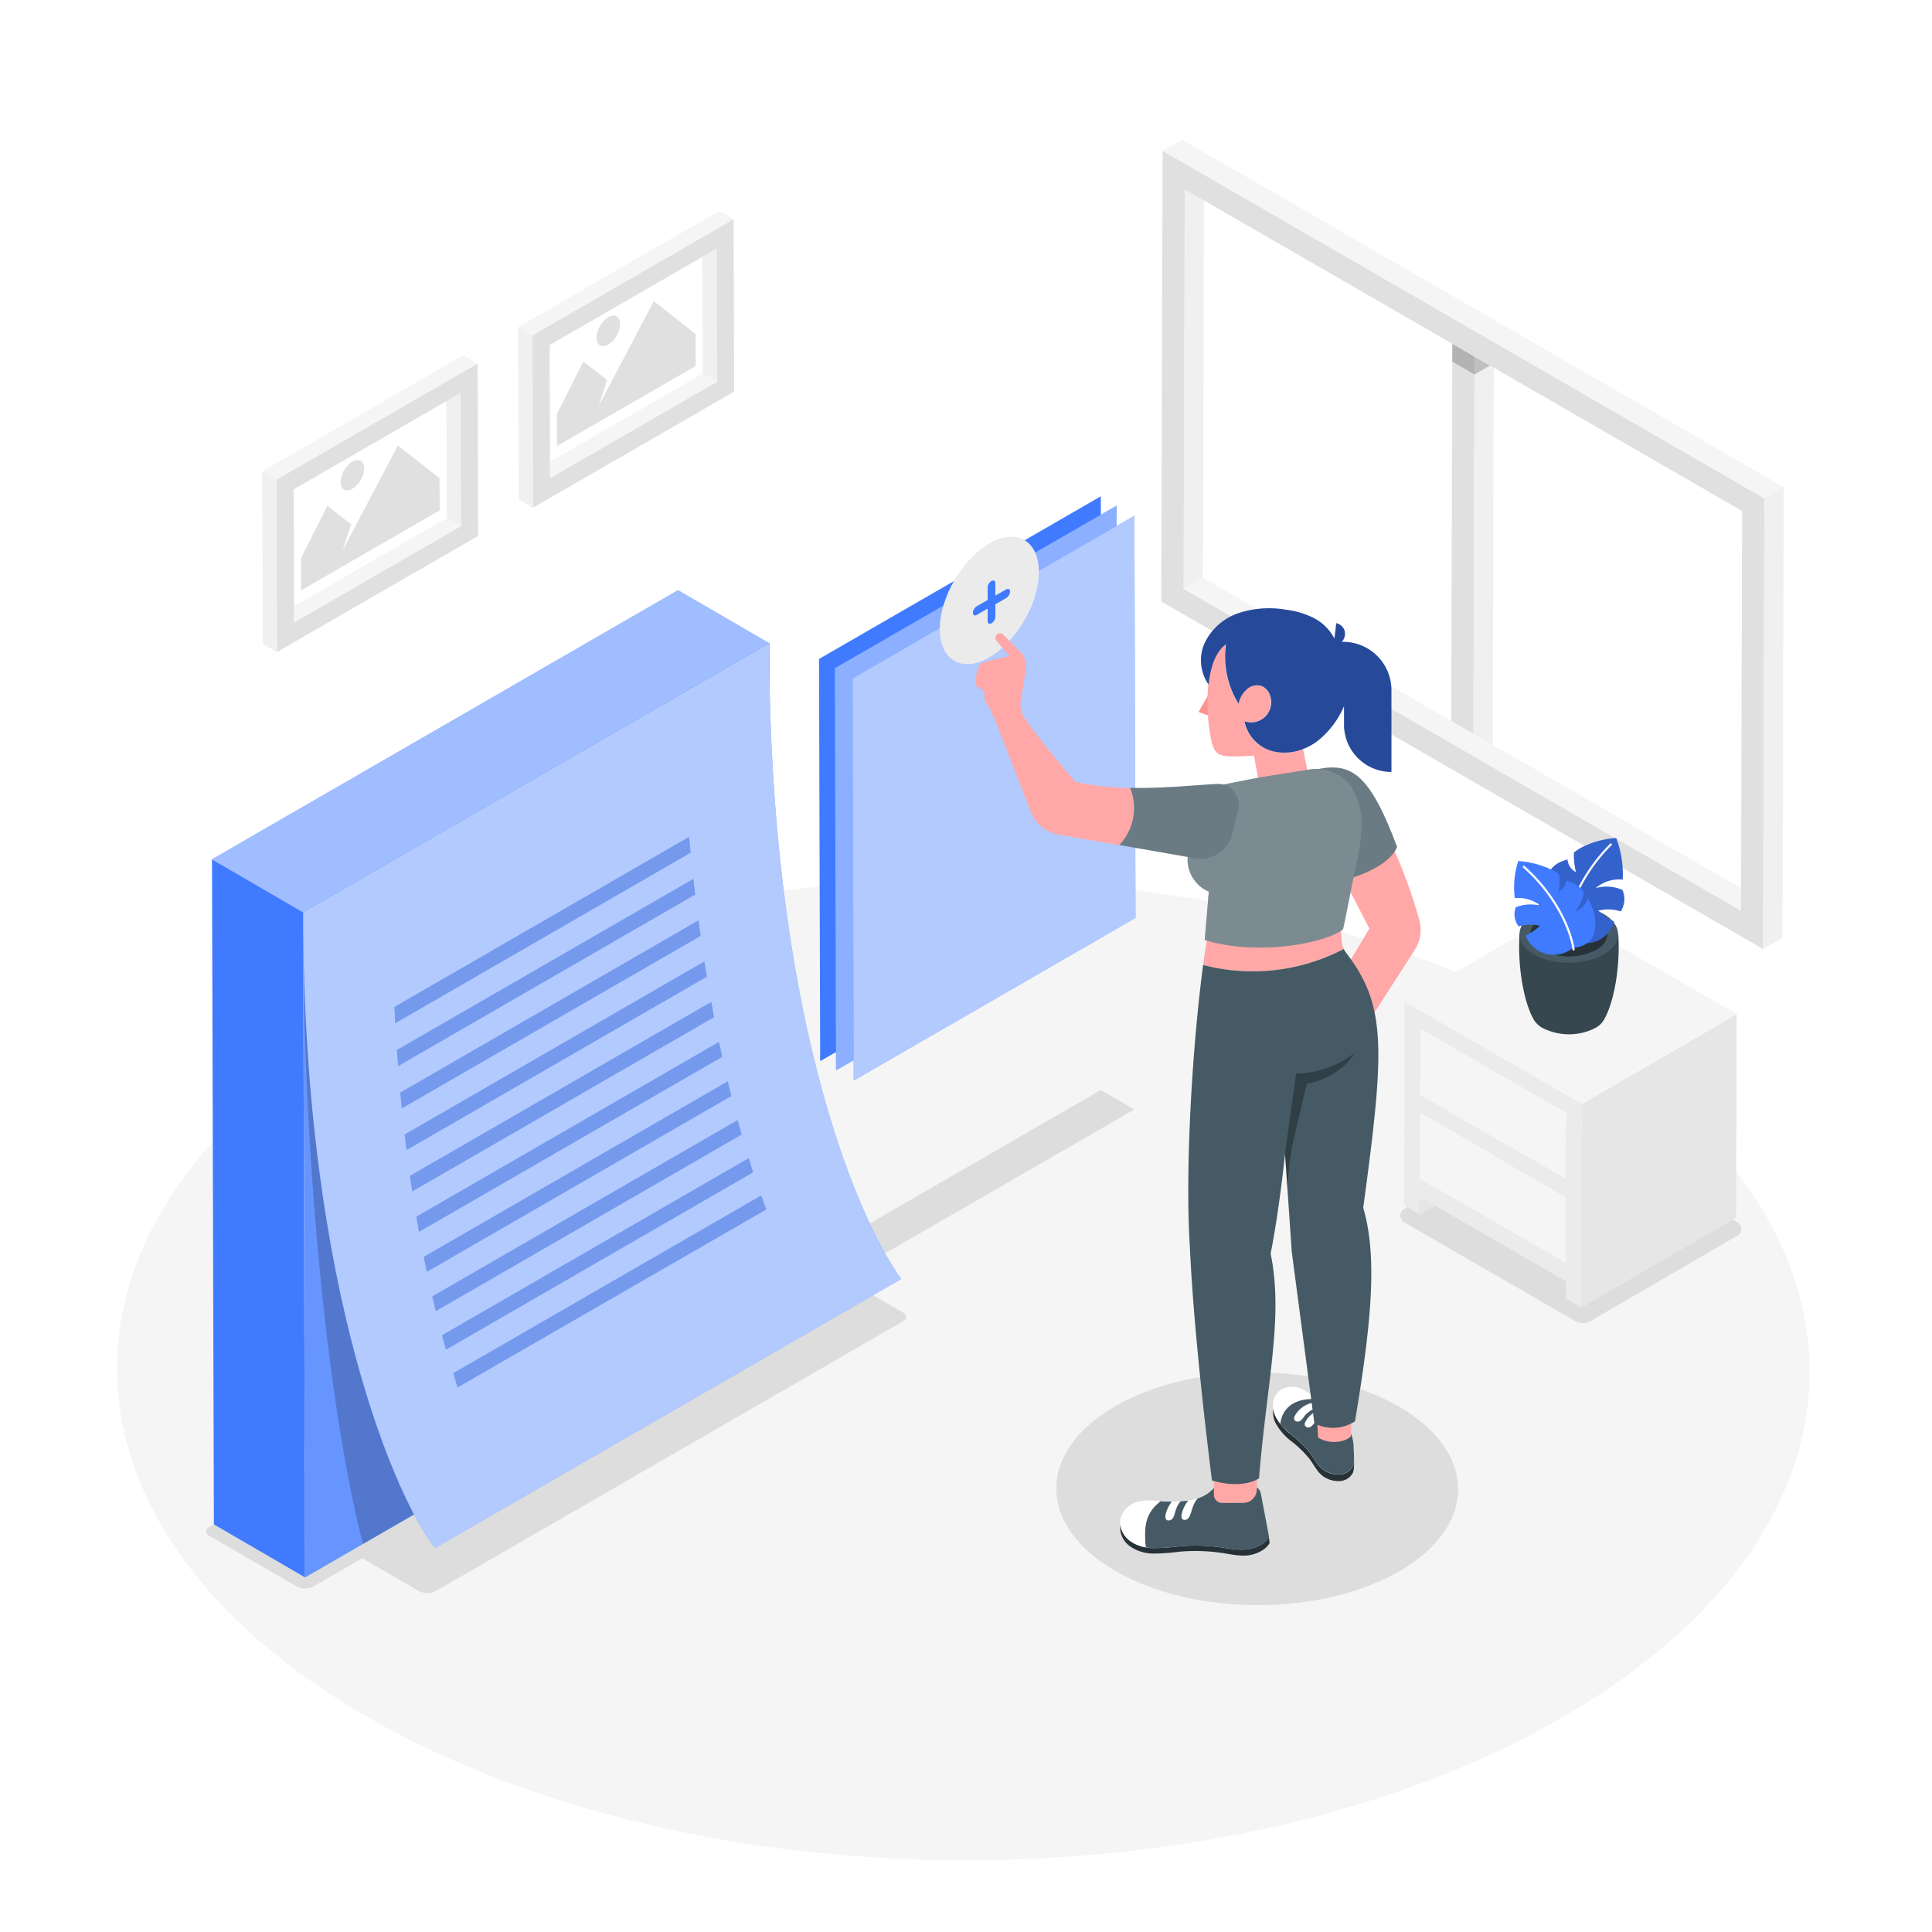 <svg class="animated" id="freepik_stories-add-notes" xmlns="http://www.w3.org/2000/svg" viewBox="0 0 500 500" version="1.1" xmlns:xlink="http://www.w3.org/1999/xlink" xmlns:svgjs="http://svgjs.com/svgjs"><style>svg#freepik_stories-add-notes:not(.animated) .animable {opacity: 0;}svg#freepik_stories-add-notes.animated #freepik--Floor--inject-20 {animation: 1s 1 forwards ease-in zoomOut,1.5s Infinite  linear wind;animation-delay: 0s,1s;}svg#freepik_stories-add-notes.animated #freepik--Shadows--inject-20 {animation: 1s 1 forwards cubic-bezier(.36,-0.01,.5,1.38) slideRight;animation-delay: 0s;}svg#freepik_stories-add-notes.animated #freepik--Window--inject-20 {animation: 1s 1 forwards ease-in slideDown,6s Infinite  linear shake;animation-delay: 0s,1s;}svg#freepik_stories-add-notes.animated #freepik--Table--inject-20 {animation: 1s 1 forwards ease-in slideDown,1.5s Infinite  linear wind;animation-delay: 0s,1s;}svg#freepik_stories-add-notes.animated #freepik--Plant--inject-20 {animation: 1s 1 forwards ease-in slideDown,1.5s Infinite  linear floating;animation-delay: 0s,1s;}svg#freepik_stories-add-notes.animated #freepik--Pictures--inject-20 {animation: 1s 1 forwards ease-in slideUp,1.5s Infinite  linear wind;animation-delay: 0s,1s;}svg#freepik_stories-add-notes.animated #freepik--Notes--inject-20 {animation: 1s 1 forwards ease-in zoomIn,1.5s Infinite  linear floating;animation-delay: 0s,1s;}svg#freepik_stories-add-notes.animated #freepik--Character--inject-20 {animation: 1s 1 forwards ease-in zoomOut,3s Infinite  linear shake;animation-delay: 0s,1s;}            @keyframes zoomOut {                0% {                    opacity: 0;                    transform: scale(1.5);                }                100% {                    opacity: 1;                    transform: scale(1);                }            }                    @keyframes wind {                0% {                    transform: rotate( 0deg );                }                25% {                    transform: rotate( 1deg );                }                75% {                    transform: rotate( -1deg );                }            }                    @keyframes slideRight {                0% {                    opacity: 0;                    transform: translateX(30px);                }                100% {                    opacity: 1;                    transform: translateX(0);                }            }                    @keyframes slideDown {                0% {                    opacity: 0;                    transform: translateY(-30px);                }                100% {                    opacity: 1;                    transform: translateY(0);                }            }                    @keyframes shake {                10%, 90% {                    transform: translate3d(-1px, 0, 0);                  }                  20%, 80% {                    transform: translate3d(2px, 0, 0);                  }                  30%, 50%, 70% {                    transform: translate3d(-4px, 0, 0);                  }                  40%, 60% {                    transform: translate3d(4px, 0, 0);                  }            }                    @keyframes floating {                0% {                    opacity: 1;                    transform: translateY(0px);                }                50% {                    transform: translateY(-10px);                }                100% {                    opacity: 1;                    transform: translateY(0px);                }            }                    @keyframes slideUp {                0% {                    opacity: 0;                    transform: translateY(30px);                }                100% {                    opacity: 1;                    transform: inherit;                }            }                    @keyframes zoomIn {                0% {                    opacity: 0;                    transform: scale(0.5);                }                100% {                    opacity: 1;                    transform: scale(1);                }            }        </style><g id="freepik--Floor--inject-20" class="animable" style="transform-origin: 249.314px 354.568px;"><path d="M403.68,264.86c-85.82-49.55-224.49-49.55-309.74,0s-84.81,129.87,1,179.42,224.49,49.54,309.75,0S489.49,314.4,403.68,264.86Z" style="fill: rgb(245, 245, 245); transform-origin: 249.314px 354.568px;" id="elaqyq46o9cpi" class="animable"></path></g><g id="freepik--Shadows--inject-20" class="animable" style="transform-origin: 252.003px 348.755px;"><g id="elaj1sl535u1"><path d="M233.92,339.83l-25-14.49-14.82,8.55-16.84-9.76L53.94,395.33a1.15,1.15,0,0,0,0,2l22.69,13.15a4.66,4.66,0,0,0,4.64,0l12.49-7.22,14.52,8.42a4.63,4.63,0,0,0,4.64,0l121-69.86A1.16,1.16,0,0,0,233.92,339.83Z" style="opacity: 0.1; transform-origin: 143.921px 368.217px;" class="animable"></path></g><g id="elr2ig0zx7t8"><polygon points="211.96 324.21 220.65 329.23 293.58 287.12 284.89 282.1 211.96 324.21" style="opacity: 0.1; transform-origin: 252.77px 305.665px;" class="animable"></polygon></g><g id="el0vu0n4ofcq7"><path d="M407.66,341.89l-44.31-25.58a2,2,0,0,1,0-3.4l39.06-22.69a2,2,0,0,1,2,0l45.3,26.15a2,2,0,0,1,0,3.39L411.6,341.89A3.93,3.93,0,0,1,407.66,341.89Z" style="opacity: 0.1; transform-origin: 406.526px 316.186px;" class="animable"></path></g><g id="elhlrsy62sj8g"><path d="M362,364c-20.37-11.76-53.29-11.76-73.52,0s-20.14,30.83.23,42.59,53.29,11.76,73.53,0S382.4,375.75,362,364Z" style="opacity: 0.1; transform-origin: 325.365px 385.295px;" class="animable"></path></g></g><g id="freepik--Window--inject-20" class="animable" style="transform-origin: 381.085px 140.88px;"><polygon points="375.85 88.95 375.56 192.36 381.31 195.68 381.61 92.27 375.85 88.95" style="fill: rgb(224, 224, 224); transform-origin: 378.585px 142.315px;" id="elkhx8trwbqqh" class="animable"></polygon><polygon points="381.61 92.27 381.61 92.27 381.31 195.68 386.32 192.77 386.59 95.15 381.61 92.27" style="fill: rgb(240, 240, 240); transform-origin: 383.95px 143.975px;" id="elvxj6478wg8" class="animable"></polygon><g id="el1lucugppgb7"><rect x="378.73" y="87.29" height="6.64" style="fill: rgb(224, 224, 224); transform-origin: 378.73px 90.61px; transform: rotate(-60deg);" class="animable"></rect></g><g id="elwkm2gcjanf"><polygon points="381.6 96.92 381.61 92.27 375.85 88.95 375.84 93.59 381.6 96.92 381.6 96.92" style="opacity: 0.2; transform-origin: 378.725px 92.935px;" class="animable"></polygon></g><g id="elv22w60yerd7"><polygon points="381.6 96.92 385.63 94.59 381.61 92.27 381.61 92.27 381.6 96.92" style="opacity: 0.2; transform-origin: 383.615px 94.595px;" class="animable"></polygon></g><g id="elur0o4xivmoc"><rect x="378.73" y="87.29" height="6.64" style="fill: rgb(224, 224, 224); transform-origin: 378.73px 90.61px; transform: rotate(-60deg);" class="animable"></rect></g><polygon points="306.61 48.97 311.61 46.06 311.32 149.47 306.32 152.38 306.61 48.97" style="fill: rgb(240, 240, 240); transform-origin: 308.965px 99.22px;" id="el6a8544nr1oq" class="animable"></polygon><polygon points="306.32 152.38 311.32 149.47 455.57 232.75 450.57 235.66 306.32 152.38" style="fill: rgb(245, 245, 245); transform-origin: 380.945px 192.565px;" id="elqzdd4zpiiw" class="animable"></polygon><path d="M300.88,39,456.63,129l-.33,116.63L300.54,155.67ZM450.57,235.66l.29-103.41L306.61,49l-.29,103.41,144.25,83.28" style="fill: rgb(224, 224, 224); transform-origin: 378.585px 142.315px;" id="elsxmpnlbumr8" class="animable"></path><polygon points="300.88 39.04 305.88 36.13 461.63 126.06 456.63 128.96 300.88 39.04" style="fill: rgb(245, 245, 245); transform-origin: 381.255px 82.545px;" id="elrsj4ncfc7d" class="animable"></polygon><polygon points="456.63 128.96 461.63 126.06 461.3 242.69 456.3 245.59 456.63 128.96" style="fill: rgb(240, 240, 240); transform-origin: 458.965px 185.825px;" id="el68iwtn23spa" class="animable"></polygon></g><g id="freepik--Table--inject-20" class="animable" style="transform-origin: 406.415px 287.19px;"><polygon points="371.33 312.01 367.45 314.26 367.46 309.78 371.33 312.01" style="fill: rgb(230, 230, 230); transform-origin: 369.39px 312.02px;" id="elmt4liwad6r7" class="animable"></polygon><polygon points="367.56 288.08 367.56 288.03 367.56 288.03 367.56 288.03 367.56 288.08" style="fill: rgb(120, 120, 120); transform-origin: 367.56px 288.055px;" id="el33j0qr8mhec" class="animable"></polygon><rect x="386.41" y="277.15" height="43.54" style="fill: rgb(207, 207, 207); transform-origin: 386.41px 298.92px;" id="elo00zli7pt1" class="animable"></rect><polygon points="367.62 266.27 405.33 288.04 405.33 288.04 367.62 266.27" style="fill: rgb(207, 207, 207); transform-origin: 386.475px 277.155px;" id="el1rv73cvcu15" class="animable"></polygon><path d="M371.33,312l33.91,19.58v4.48l4,2.33.15-52.68-45.86-26.48-.15,52.69,4,2.33v-4.48Zm33.95-6.88-37.71-21.77.05-17.09L405.33,288h0Zm-.06,21.76-37.71-21.77.05-17V288h0l37.71,21.78h0Z" style="fill: rgb(235, 235, 235); transform-origin: 386.385px 298.81px;" id="el1o2axlbnkln" class="animable"></path><polygon points="367.51 305.12 367.56 288.08 367.56 288.03 405.27 309.81 405.27 309.81 405.22 326.89 367.51 305.12" style="fill: rgb(245, 245, 245); transform-origin: 386.39px 307.46px;" id="elm13dt5ijie" class="animable"></polygon><polygon points="367.57 283.36 367.62 266.27 405.33 288.04 405.33 288.04 405.28 305.13 367.57 283.36" style="fill: rgb(245, 245, 245); transform-origin: 386.45px 285.7px;" id="el02mccks236gi" class="animable"></polygon><polygon points="409.42 285.72 449.45 262.45 449.3 315.14 409.27 338.4 409.42 285.72" style="fill: rgb(230, 230, 230); transform-origin: 429.36px 300.425px;" id="el6lerkh86oz" class="animable"></polygon><polygon points="409.42 285.72 363.56 259.24 403.59 235.98 449.45 262.45 409.42 285.72" style="fill: rgb(245, 245, 245); transform-origin: 406.505px 260.85px;" id="el8vokpaoetq9" class="animable"></polygon></g><g id="freepik--Plant--inject-20" class="animable animator-active" style="transform-origin: 406.111px 242.285px;"><path d="M418.81,241.75l-12.77.38-12.78-.38c-.55,8.63,1.14,17.42,3.46,21.72h0a5.76,5.76,0,0,0,2.53,2.58,15,15,0,0,0,13.6,0,5.7,5.7,0,0,0,2.53-2.64C417.69,259.08,419.36,250.34,418.81,241.75Z" style="fill: rgb(55, 71, 79); transform-origin: 406.035px 254.715px;" id="el6lpe3ykr3x8" class="animable"></path><path d="M415,236.52c5,2.89,5,7.58.06,10.47S402,249.87,397,247s-5-7.58-.06-10.47S410,233.63,415,236.52Z" style="fill: rgb(69, 90, 100); transform-origin: 406px 241.756px;" id="elvap7ahs07zl" class="animable"></path><path d="M413.06,237.67c3.91,2.26,3.93,5.91.05,8.16a15.51,15.51,0,0,1-14.1,0c-3.9-2.25-3.92-5.9,0-8.16A15.55,15.55,0,0,1,413.06,237.67Z" style="fill: rgb(38, 50, 56); transform-origin: 406.042px 241.759px;" id="elj4708w5gjzf" class="animable"></path><path d="M405,242.11a8.42,8.42,0,0,0,7.49,1.71,7.86,7.86,0,0,0,5.25-5.31,15.35,15.35,0,0,1-4.1-2.85,10.56,10.56,0,0,1,5.81.21,5.93,5.93,0,0,0,.44-5.54,10.14,10.14,0,0,0-6.93-.48,9.2,9.2,0,0,1,7-2.21,26.75,26.75,0,0,0-1.68-10.75c-4.76.24-9.38,2.3-10.94,3.77a17.52,17.52,0,0,0,.53,5.06,4.09,4.09,0,0,1-2.21-3.27c-3,.75-4.26,2.23-4.72,3.37a12.54,12.54,0,0,0,2.82,5.72c-2.8-.85-3.93-4-3.93-4C397,234.09,397.57,241.48,405,242.11Z" style="fill: rgb(64, 123, 255); transform-origin: 409.317px 230.485px;" id="elqx8p5bge4dp" class="animable"></path><g id="elwzewfv6wbg"><path d="M405,242.11a8.42,8.42,0,0,0,7.49,1.71,7.86,7.86,0,0,0,5.25-5.31,15.35,15.35,0,0,1-4.1-2.85,10.56,10.56,0,0,1,5.81.21,5.93,5.93,0,0,0,.44-5.54,10.14,10.14,0,0,0-6.93-.48,9.2,9.2,0,0,1,7-2.21,26.75,26.75,0,0,0-1.68-10.75c-4.76.24-9.38,2.3-10.94,3.77a17.52,17.52,0,0,0,.53,5.06,4.09,4.09,0,0,1-2.21-3.27c-3,.75-4.26,2.23-4.72,3.37a12.54,12.54,0,0,0,2.82,5.72c-2.8-.85-3.93-4-3.93-4C397,234.09,397.57,241.48,405,242.11Z" style="opacity: 0.2; transform-origin: 409.317px 230.485px;" class="animable"></path></g><path d="M404.8,242.82h0a.27.27,0,0,1-.25-.3c.45-6,3.89-15.94,12.1-24.13a.28.28,0,1,1,.39.39c-8.1,8.08-11.5,17.87-11.94,23.79A.27.27,0,0,1,404.8,242.82Z" style="fill: rgb(245, 245, 245); transform-origin: 410.854px 230.546px;" id="eltju5jpxuhs" class="animable"></path><path d="M407.05,245.33a7.82,7.82,0,0,1-12.23-3.21,13.31,13.31,0,0,0,3.71-2.52,10.44,10.44,0,0,0-5.49.16,5.1,5.1,0,0,1-.77-4.94,10.12,10.12,0,0,1,6.54-.39,9.7,9.7,0,0,0-6.79-2,21.89,21.89,0,0,1,.92-9.6c4.54.27,9,2.15,10.59,3.48a14.33,14.33,0,0,1-.18,4.5,3.3,3.3,0,0,0,1.88-2.89c2.84.69,4.13,2,4.63,3a9.89,9.89,0,0,1-2.29,5,5.62,5.62,0,0,0,3.44-3.49C414,238.27,413.92,244.78,407.05,245.33Z" style="fill: rgb(64, 123, 255); transform-origin: 402.366px 234.962px;" id="el43h576kwakj" class="animable"></path><path d="M407.24,246a.27.27,0,0,1-.27-.24c-.79-5.23-4.59-13.93-12.75-21.19a.28.28,0,1,1,.37-.41c8.26,7.36,12.12,16.19,12.92,21.52a.29.29,0,0,1-.23.32Z" style="fill: rgb(255, 255, 255); transform-origin: 400.801px 235.027px;" id="el3ed7u30g8tp" class="animable"></path></g><g id="freepik--Pictures--inject-20" class="animable" style="transform-origin: 128.94px 111.67px;"><polygon points="115.54 103.81 75.99 126.64 76.07 156.88 115.63 134.04 115.54 103.81" style="fill: none; transform-origin: 95.81px 130.345px;" id="el3aesp63qlca" class="animable"></polygon><polygon points="115.54 103.81 115.63 134.04 119.29 136.17 119.19 101.7 115.54 103.81" style="fill: rgb(240, 240, 240); transform-origin: 117.415px 118.935px;" id="eln9z07z1kfyo" class="animable"></polygon><polygon points="76.07 156.88 76.08 161.11 119.29 136.17 115.63 134.04 76.07 156.88" style="fill: rgb(245, 245, 245); transform-origin: 97.68px 147.575px;" id="elyxhsruh3wt" class="animable"></polygon><path d="M123.61,94.06,71.54,124.12l.13,44.64,52.06-30.06ZM76.08,161.11v-4.23L76,126.64l39.55-22.84,3.65-2.1.1,34.47Z" style="fill: rgb(224, 224, 224); transform-origin: 97.635px 131.41px;" id="ele4rq4mxd247" class="animable"></path><polygon points="123.61 94.06 119.94 91.93 67.88 121.99 71.54 124.12 123.61 94.06" style="fill: rgb(245, 245, 245); transform-origin: 95.745px 108.025px;" id="elck8ksxka7li" class="animable"></polygon><polygon points="67.88 121.99 68.01 166.63 71.67 168.76 71.54 124.12 67.88 121.99" style="fill: rgb(240, 240, 240); transform-origin: 69.775px 145.375px;" id="el3n9cht3jbl5" class="animable"></polygon><polygon points="181.78 66.46 142.23 89.29 142.31 119.53 181.87 96.69 181.78 66.46" style="fill: none; transform-origin: 162.05px 92.995px;" id="elxzfa1w45p2d" class="animable"></polygon><polygon points="181.78 66.46 181.87 96.69 185.53 98.82 185.44 64.35 181.78 66.46" style="fill: rgb(240, 240, 240); transform-origin: 183.655px 81.585px;" id="el11e6uhnis71m" class="animable"></polygon><polygon points="142.31 119.53 142.33 123.76 185.53 98.82 181.87 96.69 142.31 119.53" style="fill: rgb(245, 245, 245); transform-origin: 163.92px 110.225px;" id="elnngndu5104o" class="animable"></polygon><path d="M189.85,56.71,137.79,86.77l.12,44.64L190,101.35Zm-47.52,67.05,0-4.23-.08-30.24,39.55-22.83,3.66-2.11.09,34.47Z" style="fill: rgb(224, 224, 224); transform-origin: 163.895px 94.06px;" id="elo65ht8y4aid" class="animable"></path><polygon points="189.85 56.71 186.19 54.58 134.12 84.64 137.79 86.77 189.85 56.71" style="fill: rgb(245, 245, 245); transform-origin: 161.985px 70.675px;" id="elpt24df0xqrp" class="animable"></polygon><polygon points="134.12 84.64 134.25 129.28 137.91 131.41 137.79 86.77 134.12 84.64" style="fill: rgb(240, 240, 240); transform-origin: 136.015px 108.025px;" id="elmfbdkun953d" class="animable"></polygon><polygon points="102.97 115.28 113.76 123.78 113.79 132.08 77.91 152.79 77.88 144.49 84.72 130.91 90.86 135.68 88.69 142.42 91.84 136.43 102.97 115.28" style="fill: rgb(224, 224, 224); transform-origin: 95.835px 134.035px;" id="el5u6x1mbnpmr" class="animable"></polygon><path d="M91.19,119.47c1.69-1,3.06-.2,3.07,1.74a6.71,6.71,0,0,1-3.05,5.28c-1.69,1-3.06.2-3.07-1.74A6.73,6.73,0,0,1,91.19,119.47Z" style="fill: rgb(224, 224, 224); transform-origin: 91.2px 122.98px;" id="elh62qmatwzqk" class="animable"></path><polygon points="169.22 77.94 180 86.43 180.03 94.73 144.15 115.44 144.12 107.14 150.96 93.56 157.1 98.33 154.93 105.08 158.08 99.09 169.22 77.94" style="fill: rgb(224, 224, 224); transform-origin: 162.075px 96.69px;" id="elyudholx966" class="animable"></polygon><path d="M157.43,82.12c1.69-1,3.06-.19,3.07,1.75a6.74,6.74,0,0,1-3.05,5.28c-1.69,1-3.06.19-3.07-1.75A6.73,6.73,0,0,1,157.43,82.12Z" style="fill: rgb(224, 224, 224); transform-origin: 157.44px 85.635px;" id="elw7mdc05nil" class="animable"></path></g><g id="freepik--Notes--inject-20" class="animable" style="transform-origin: 174.365px 268.335px;"><polygon points="284.89 128.44 211.96 170.54 212.26 274.63 285.19 232.52 284.89 128.44" style="fill: rgb(64, 123, 255); transform-origin: 248.575px 201.535px;" id="elysso0zkc1a" class="animable"></polygon><polygon points="288.99 130.84 216.06 172.94 216.36 277.03 289.29 234.92 288.99 130.84" style="fill: rgb(64, 123, 255); transform-origin: 252.675px 203.935px;" id="elvmukvlyyfa" class="animable"></polygon><g id="elyoijd5tzwhp"><polygon points="288.99 130.84 216.06 172.94 216.36 277.03 289.29 234.92 288.99 130.84" style="fill: rgb(255, 255, 255); opacity: 0.4; transform-origin: 252.675px 203.935px;" class="animable"></polygon></g><polygon points="293.58 133.46 220.65 175.57 220.94 279.65 293.87 237.55 293.58 133.46" style="fill: rgb(64, 123, 255); transform-origin: 257.26px 206.555px;" id="elwkkek9wzry" class="animable"></polygon><g id="elwesaimk8qyq"><polygon points="293.58 133.46 220.65 175.57 220.94 279.65 293.87 237.55 293.58 133.46" style="fill: rgb(255, 255, 255); opacity: 0.6; transform-origin: 257.26px 206.555px;" class="animable"></polygon></g><path d="M256,140.66c7.07-4.08,12.83-.8,12.85,7.33s-5.7,18-12.77,22.12-12.84.81-12.86-7.32S249,144.75,256,140.66Z" style="fill: rgb(235, 235, 235); transform-origin: 256.035px 155.395px;" id="elspbhzrauom9" class="animable"></path><path d="M256.59,150.36c.53-.31,1-.06,1,.56v3.23l2.82-1.62c.54-.31,1-.07,1,.55a2.18,2.18,0,0,1-1,1.69l-2.81,1.62v3.23a2.15,2.15,0,0,1-1,1.69c-.54.31-1,.06-1-.56v-3.23l-2.81,1.62c-.55.31-1,.06-1-.56a2.15,2.15,0,0,1,1-1.68l2.81-1.62V152A2.11,2.11,0,0,1,256.59,150.36Z" style="fill: rgb(64, 123, 255); transform-origin: 256.6px 155.835px;" id="eloovst6mcotk" class="animable"></path><polygon points="199.07 166.46 78.46 236.09 78.95 408.23 199.56 338.59 199.07 166.46" style="fill: rgb(64, 123, 255); transform-origin: 139.01px 287.345px;" id="elrk5bdizrua" class="animable"></polygon><polygon points="54.86 222.38 55.35 394.51 78.95 408.23 78.46 236.09 54.86 222.38" style="fill: rgb(64, 123, 255); transform-origin: 66.905px 315.305px;" id="elr0ht9ad6dr" class="animable"></polygon><polygon points="199.07 166.46 175.47 152.74 54.86 222.38 78.46 236.09 199.07 166.46" style="fill: rgb(64, 123, 255); transform-origin: 126.965px 194.415px;" id="el2sm2a4nt80y" class="animable"></polygon><g id="elk3kpxz3lowg"><polygon points="199.07 166.46 78.46 236.09 78.95 408.23 199.56 338.59 199.07 166.46" style="fill: rgb(255, 255, 255); opacity: 0.2; transform-origin: 139.01px 287.345px;" class="animable"></polygon></g><g id="elcjuctpx2ttp"><polygon points="199.07 166.46 175.47 152.74 54.86 222.38 78.46 236.09 199.07 166.46" style="fill: rgb(255, 255, 255); opacity: 0.5; transform-origin: 126.965px 194.415px;" class="animable"></polygon></g><g id="el444uw3imgs6"><path d="M78.46,236.09c0,78.76,8.81,138.32,15.5,163.47l105.6-61-.49-172.13Z" style="opacity: 0.2; transform-origin: 139.01px 282.995px;" class="animable"></path></g><path d="M233.23,331,112.62,400.59c-9.29-11.17-34.16-65.62-34.16-164.5l120.61-69.63C199.07,260,220.81,313.71,233.23,331Z" style="fill: rgb(64, 123, 255); transform-origin: 155.845px 283.525px;" id="elq43qdha5rte" class="animable"></path><g id="elwjv7lqsiq9"><path d="M233.23,331,112.62,400.59c-9.29-11.17-34.16-65.62-34.16-164.5l120.61-69.63C199.07,260,220.81,313.71,233.23,331Z" style="fill: rgb(255, 255, 255); opacity: 0.6; transform-origin: 155.845px 283.525px;" class="animable"></path></g><path d="M182.3,248.83l-77.57,44.79q.24,2,.48,4l77.72-44.87C182.72,251.46,182.5,250.15,182.3,248.83Z" style="fill: rgb(64, 123, 255); transform-origin: 143.83px 273.225px;" id="eldv2nr9w0n1j" class="animable"></path><path d="M186.07,269.67l-78.32,45.22q.34,2,.69,3.9l78.45-45.29C186.61,272.23,186.34,271,186.07,269.67Z" style="fill: rgb(64, 123, 255); transform-origin: 147.32px 294.23px;" id="el01mmvvcra2ts" class="animable"></path><path d="M184.06,259.32l-77.95,45c.19,1.34.38,2.66.58,4l78.09-45.08Z" style="fill: rgb(64, 123, 255); transform-origin: 145.445px 283.82px;" id="el36bnln4a72e" class="animable"></path><path d="M180.76,238.21l-77.15,44.55c.12,1.37.25,2.73.39,4.07l77.31-44.63C181.12,240.87,180.94,239.54,180.76,238.21Z" style="fill: rgb(64, 123, 255); transform-origin: 142.46px 262.52px;" id="eltdtisterhy" class="animable"></path><path d="M178.33,216.6l-76.23,44c.06,1.41.13,2.8.2,4.19l76.42-44.12Q178.51,218.64,178.33,216.6Z" style="fill: rgb(64, 123, 255); transform-origin: 140.41px 240.695px;" id="elnbc3cxauczk" class="animable"></path><path d="M179.44,227.47l-76.71,44.28q.13,2.08.3,4.14l76.88-44.39C179.75,230.15,179.59,228.81,179.44,227.47Z" style="fill: rgb(64, 123, 255); transform-origin: 141.32px 251.68px;" id="elucrr9f6b437" class="animable"></path><path d="M197,309.4l-79.71,46c.39,1.25.77,2.46,1.16,3.63L198.3,313C197.85,311.78,197.42,310.59,197,309.4Z" style="fill: rgb(64, 123, 255); transform-origin: 157.795px 334.215px;" id="elzozh0feku8j" class="animable"></path><path d="M188.34,279.87l-78.66,45.41c.26,1.31.52,2.59.79,3.85l78.79-45.49C189,282.39,188.64,281.13,188.34,279.87Z" style="fill: rgb(64, 123, 255); transform-origin: 149.47px 304.5px;" id="el0flatmiegg1p" class="animable"></path><path d="M193.76,299.75l-79.35,45.82c.34,1.26.69,2.5,1,3.71l79.48-45.89C194.53,302.18,194.14,301,193.76,299.75Z" style="fill: rgb(64, 123, 255); transform-origin: 154.65px 324.515px;" id="elh9vtxfy9nc" class="animable"></path><path d="M190.89,289.9l-79,45.61c.3,1.29.6,2.55.91,3.78l79.13-45.68C191.58,292.38,191.23,291.15,190.89,289.9Z" style="fill: rgb(64, 123, 255); transform-origin: 151.91px 314.595px;" id="el350evnii941" class="animable"></path><g id="eljsb9kzukkvk"><g style="opacity: 0.1; transform-origin: 150.2px 287.815px;" class="animable"><path d="M182.3,248.83l-77.57,44.79q.24,2,.48,4l77.72-44.87C182.72,251.46,182.5,250.15,182.3,248.83Z" id="elg9xxgyj641l" class="animable" style="transform-origin: 143.83px 273.225px;"></path><path d="M186.07,269.67l-78.32,45.22q.34,2,.69,3.9l78.45-45.29C186.61,272.23,186.34,271,186.07,269.67Z" id="elm5cf6ftn7cq" class="animable" style="transform-origin: 147.32px 294.23px;"></path><path d="M184.06,259.32l-77.95,45c.19,1.34.38,2.66.58,4l78.09-45.08Z" id="eld0gaw20kovc" class="animable" style="transform-origin: 145.445px 283.82px;"></path><path d="M180.76,238.21l-77.15,44.55c.12,1.37.25,2.73.39,4.07l77.31-44.63C181.12,240.87,180.94,239.54,180.76,238.21Z" id="elwxv0uao67gr" class="animable" style="transform-origin: 142.46px 262.52px;"></path><path d="M178.33,216.6l-76.23,44c.06,1.41.13,2.8.2,4.19l76.42-44.12Q178.51,218.64,178.33,216.6Z" id="elhd7j8w1tpkq" class="animable" style="transform-origin: 140.41px 240.695px;"></path><path d="M179.44,227.47l-76.71,44.28q.13,2.08.3,4.14l76.88-44.39C179.75,230.15,179.59,228.81,179.44,227.47Z" id="elcahg5at4e75" class="animable" style="transform-origin: 141.32px 251.68px;"></path><path d="M197,309.4l-79.71,46c.39,1.25.77,2.46,1.16,3.63L198.3,313C197.85,311.78,197.42,310.59,197,309.4Z" id="el5ss46ny84b7" class="animable" style="transform-origin: 157.795px 334.215px;"></path><path d="M188.34,279.87l-78.66,45.41c.26,1.31.52,2.59.79,3.85l78.79-45.49C189,282.39,188.64,281.13,188.34,279.87Z" id="elli03ynefqq" class="animable" style="transform-origin: 149.47px 304.5px;"></path><path d="M193.76,299.75l-79.35,45.82c.34,1.26.69,2.5,1,3.71l79.48-45.89C194.53,302.18,194.14,301,193.76,299.75Z" id="el3iqx7av1kb5" class="animable" style="transform-origin: 154.65px 324.515px;"></path><path d="M190.89,289.9l-79,45.61c.3,1.29.6,2.55.91,3.78l79.13-45.68C191.58,292.38,191.23,291.15,190.89,289.9Z" id="el4zwxb9tnefu" class="animable" style="transform-origin: 151.91px 314.595px;"></path></g></g><g id="elvp9reeqg4nh"><g style="opacity: 0.3; transform-origin: 150.2px 287.815px;" class="animable"><path d="M182.3,248.83l-77.57,44.79q.24,2,.48,4l77.72-44.87C182.72,251.46,182.5,250.15,182.3,248.83Z" style="fill: rgb(255, 255, 255); transform-origin: 143.83px 273.225px;" id="el27s6s4n2s1e" class="animable"></path><path d="M186.07,269.67l-78.32,45.22q.34,2,.69,3.9l78.45-45.29C186.61,272.23,186.34,271,186.07,269.67Z" style="fill: rgb(255, 255, 255); transform-origin: 147.32px 294.23px;" id="elh22niztdfa6" class="animable"></path><path d="M184.06,259.32l-77.95,45c.19,1.34.38,2.66.58,4l78.09-45.08Z" style="fill: rgb(255, 255, 255); transform-origin: 145.445px 283.82px;" id="elkj0fm5z26d" class="animable"></path><path d="M180.76,238.21l-77.15,44.55c.12,1.37.25,2.73.39,4.07l77.31-44.63C181.12,240.87,180.94,239.54,180.76,238.21Z" style="fill: rgb(255, 255, 255); transform-origin: 142.46px 262.52px;" id="elszgwp6hryft" class="animable"></path><path d="M178.33,216.6l-76.23,44c.06,1.41.13,2.8.2,4.19l76.42-44.12Q178.51,218.64,178.33,216.6Z" style="fill: rgb(255, 255, 255); transform-origin: 140.41px 240.695px;" id="eldscdd8x015" class="animable"></path><path d="M179.44,227.47l-76.71,44.28q.13,2.08.3,4.14l76.88-44.39C179.75,230.15,179.59,228.81,179.44,227.47Z" style="fill: rgb(255, 255, 255); transform-origin: 141.32px 251.68px;" id="elq43xsuslyfl" class="animable"></path><path d="M197,309.4l-79.71,46c.39,1.25.77,2.46,1.16,3.63L198.3,313C197.85,311.78,197.42,310.59,197,309.4Z" style="fill: rgb(255, 255, 255); transform-origin: 157.795px 334.215px;" id="elk5ostr0aswg" class="animable"></path><path d="M188.34,279.87l-78.66,45.41c.26,1.31.52,2.59.79,3.85l78.79-45.49C189,282.39,188.64,281.13,188.34,279.87Z" style="fill: rgb(255, 255, 255); transform-origin: 149.47px 304.5px;" id="elrbwyep5p1a" class="animable"></path><path d="M193.76,299.75l-79.35,45.82c.34,1.26.69,2.5,1,3.71l79.48-45.89C194.53,302.18,194.14,301,193.76,299.75Z" style="fill: rgb(255, 255, 255); transform-origin: 154.65px 324.515px;" id="elkz8t4qfsczf" class="animable"></path><path d="M190.89,289.9l-79,45.61c.3,1.29.6,2.55.91,3.78l79.13-45.68C191.58,292.38,191.23,291.15,190.89,289.9Z" style="fill: rgb(255, 255, 255); transform-origin: 151.91px 314.595px;" id="elehp8tn4po" class="animable"></path></g></g></g><g id="freepik--Character--inject-20" class="animable" style="transform-origin: 310.012px 280.007px;"><path d="M328.39,397.76c-.69,1.44-2.86,2.77-5.24,3.16s-4.8-.12-7.19-.46a47.53,47.53,0,0,0-10.73-.27,57.36,57.36,0,0,1-6.67.47,10.58,10.58,0,0,1-6.28-2,6.41,6.41,0,0,1-2.35-4,6,6,0,0,0,2.35,5.4,10.59,10.59,0,0,0,6.28,2,55.26,55.26,0,0,0,6.67-.48,47.53,47.53,0,0,1,10.73.28c2.39.33,5,1,7.36.62s4.55-1.72,5.24-3.15Z" style="fill: rgb(38, 50, 56); transform-origin: 309.229px 398.627px;" id="el0w3c3nv9968" class="animable"></path><path d="M302.35,393.52c2,0,1.26-3,3.17-4.95-.78,0-1.55.06-2.33.05C301.48,391.09,301,393.52,302.35,393.52Z" style="fill: rgb(255, 255, 255); transform-origin: 303.545px 391.045px;" id="eljtpgtycxar" class="animable"></path><path d="M306.51,393.36c2,0,1.48-3.53,3.46-5.59a13.38,13.38,0,0,1-1.37.4c-.39.08-.79.15-1.19.21C305.65,390.88,305.14,393.36,306.51,393.36Z" style="fill: rgb(255, 255, 255); transform-origin: 307.849px 390.565px;" id="elvsvbyymq7be" class="animable"></path><path d="M326.32,386.59a2.78,2.78,0,0,0-1-1.63l-10.82-.27a9.24,9.24,0,0,1-4.49,3.08c-2,2.06-1.45,5.59-3.46,5.59-1.37,0-.86-2.48.9-5-.63.09-1.26.15-1.89.19-1.91,2-1.17,4.95-3.17,4.95-1.35,0-.87-2.43.84-4.9h-1.52c-.46,0-.92,0-1.38-.08-4,3.15-4.32,6.56-3.8,11.92a14.38,14.38,0,0,0,2.07.21,57.36,57.36,0,0,0,6.67-.47,47.53,47.53,0,0,1,10.73.27c2.39.34,4.81.85,7.19.46s4.55-1.72,5.24-3.16Z" style="fill: rgb(69, 90, 100); transform-origin: 312.384px 392.87px;" id="elbc8akjp2ptr" class="animable"></path><path d="M300.29,388.53a17.52,17.52,0,0,0-5.41,0,6.47,6.47,0,0,0-4.87,4.24,4.87,4.87,0,0,0-.08,1.9,6.41,6.41,0,0,0,2.35,4,9.4,9.4,0,0,0,4.21,1.77C296,395.09,296.31,391.68,300.29,388.53Z" style="fill: rgb(255, 255, 255); transform-origin: 295.081px 394.38px;" id="eldjfuo4em4th" class="animable"></path><path d="M314.15,381.61v5.21a2.14,2.14,0,0,0,2.14,2.14h5.46a3.51,3.51,0,0,0,3.51-3.4l.13-3.95Z" style="fill: rgb(255, 168, 167); transform-origin: 319.77px 385.285px;" id="el3dreew2x0kf" class="animable"></path><path d="M350.2,379.29a4,4,0,0,1-3.28,2.3,7,7,0,0,1-4.16-1c-1.87-1.19-2.6-3.07-3.88-4.76a28.22,28.22,0,0,0-4.53-4.41,15,15,0,0,1-4.32-5,6.38,6.38,0,0,1-.51-1.83,6.47,6.47,0,0,0,.51,3.52,14.92,14.92,0,0,0,4.32,5,28.71,28.71,0,0,1,4.53,4.42c1.28,1.69,2,3.57,3.88,4.76a7,7,0,0,0,4.16,1,4,4,0,0,0,3.28-2.3,9.29,9.29,0,0,0,.2-2.9A3.77,3.77,0,0,1,350.2,379.29Z" style="fill: rgb(38, 50, 56); transform-origin: 339.949px 373.95px;" id="el4glu8sym5hi" class="animable"></path><path d="M337.91,367.85a1.29,1.29,0,0,0-.26.89.92.92,0,0,0,.59.68,1.3,1.3,0,0,0,1.21-.32,6.25,6.25,0,0,0,.85-1,6.25,6.25,0,0,1,2.78-2,6.33,6.33,0,0,1,1.66-.37l-1.35-1.23a6.74,6.74,0,0,0-2.46.6A6.88,6.88,0,0,0,337.91,367.85Z" style="fill: rgb(255, 255, 255); transform-origin: 341.193px 366.979px;" id="el10iu6r1hpvx" class="animable"></path><path d="M338.2,363.55a6.88,6.88,0,0,0-3,2.78,1.37,1.37,0,0,0-.26.9.91.91,0,0,0,.59.67,1.28,1.28,0,0,0,1.21-.32,5.84,5.84,0,0,0,.85-1,6.27,6.27,0,0,1,5.52-2.39L341.75,363A6.86,6.86,0,0,0,338.2,363.55Z" style="fill: rgb(255, 255, 255); transform-origin: 339.023px 365.449px;" id="elvwl3bdvm1i" class="animable"></path><path d="M340.89,362.2a14,14,0,0,0-4.24-2.84,5.66,5.66,0,0,0-5.84.81,5,5,0,0,0-1.29,4.38,6.38,6.38,0,0,0,.51,1.83,9.8,9.8,0,0,0,1.34,2.13C331.89,363.85,335.94,361.67,340.89,362.2Z" style="fill: rgb(255, 255, 255); transform-origin: 335.161px 363.7px;" id="el59v8l2ce4g3" class="animable"></path><path d="M350.31,374.72a9.68,9.68,0,0,0-1.06-4.55l-2.63-2.76-1.88-1.71a6.33,6.33,0,0,0-1.66.37,6.25,6.25,0,0,0-2.78,2,6.25,6.25,0,0,1-.85,1,1.3,1.3,0,0,1-1.21.32.92.92,0,0,1-.59-.68,1.29,1.29,0,0,1,.26-.89,6.88,6.88,0,0,1,3-2.78,6.74,6.74,0,0,1,2.46-.6l-.3-.28a6.27,6.27,0,0,0-5.52,2.39,5.84,5.84,0,0,1-.85,1,1.28,1.28,0,0,1-1.21.32.91.91,0,0,1-.59-.67,1.37,1.37,0,0,1,.26-.9,6.71,6.71,0,0,1,6.57-3.36l-.05-.05-.81-.72c-4.95-.53-9,1.65-9.52,6.31a23.27,23.27,0,0,0,3,2.89,28.22,28.22,0,0,1,4.53,4.41c1.28,1.69,2,3.57,3.88,4.76a7,7,0,0,0,4.16,1,4,4,0,0,0,3.28-2.3,3.77,3.77,0,0,0,.2-1.21C350.45,376.86,350.34,375.2,350.31,374.72Z" style="fill: rgb(69, 90, 100); transform-origin: 340.881px 371.826px;" id="elmse6mmpc91n" class="animable"></path><path d="M340.82,366.49l.31,5.59c3.53,2,7.24.93,8.47-.36l.24-5.23Z" style="fill: rgb(255, 168, 167); transform-origin: 345.33px 369.839px;" id="el80frd7zl64f" class="animable"></path><path d="M347.77,245.59a5,5,0,0,1-.53-1.92l-.31-4.8-34.2,2.2c-.45,2.39-.91,5.33-1.36,8.66A50.82,50.82,0,0,0,347.77,245.59Z" style="fill: rgb(255, 168, 167); transform-origin: 329.57px 245.125px;" id="elearefuunnvv" class="animable"></path><path d="M347.1,226.23l7.29,14.07-6.62,11.08L355.09,263l11.05-17.16a9.65,9.65,0,0,0,1.13-7.92,135.91,135.91,0,0,0-7.18-19.54Z" style="fill: rgb(255, 168, 167); transform-origin: 357.381px 240.69px;" id="eltblwiulwy8h" class="animable"></path><path d="M341.31,199c8.39-1.56,13.18,1.23,20.26,20.2-2.89,6.49-15.17,8.88-15.17,8.88Z" style="fill: rgb(69, 90, 100); transform-origin: 351.44px 213.356px;" id="eldbwuvwotulg" class="animable"></path><g id="elg2f7w6h73n"><path d="M341.31,199c8.39-1.56,13.18,1.23,20.26,20.2-2.89,6.49-15.17,8.88-15.17,8.88Z" style="fill: rgb(255, 255, 255); opacity: 0.2; transform-origin: 351.44px 213.356px;" class="animable"></path></g><polygon points="313.01 179.33 310.19 184.25 313.28 185.39 313.01 179.33" style="fill: rgb(255, 145, 146); transform-origin: 311.735px 182.36px;" id="elkbdq885egaj" class="animable"></polygon><path d="M312.7,177.14c.45-4.31,1.71-8.37,4.52-10.43a23.22,23.22,0,0,0,3.23,15.42,6.7,6.7,0,0,1,2.09-3.69,3.86,3.86,0,0,1,4-.86,3.94,3.94,0,0,1,2,2.2,5.23,5.23,0,0,1-6.54,6.91,10.05,10.05,0,0,0,7.73,7.83,13,13,0,0,0,7.49-.71l1.17,5.8c-4.73,5-12.81,1.66-12.81,1.66l-1.06-5.72c-9.3.56-10.17.4-11.19-4.72A49.66,49.66,0,0,1,312.7,177.14Z" style="fill: rgb(255, 168, 167); transform-origin: 325.439px 184.536px;" id="el5ojhqputlpx" class="animable"></path><path d="M311.59,166.82a14.94,14.94,0,0,1,8.87-8.11,25.24,25.24,0,0,1,12.21-.93,22,22,0,0,1,7.29,2.15,12.35,12.35,0,0,1,5.39,5.36l.48-4a2.88,2.88,0,0,1,2.14,1.92,3.12,3.12,0,0,1-.73,2.91h.37a12.47,12.47,0,0,1,12.48,12.47v21.18a12.24,12.24,0,0,1-12.25-12.25V182.7a23,23,0,0,1-7,9.17,15.6,15.6,0,0,1-3.54,1.94,13,13,0,0,1-7.49.71,10.05,10.05,0,0,1-7.73-7.83,5.23,5.23,0,0,0,6.54-6.91,3.94,3.94,0,0,0-2-2.2,3.86,3.86,0,0,0-4,.86,6.7,6.7,0,0,0-2.09,3.69,23.22,23.22,0,0,1-3.23-15.42c-2.81,2.06-4.07,6.12-4.52,10.43A10.94,10.94,0,0,1,311.59,166.82Z" style="fill: rgb(64, 123, 255); transform-origin: 335.45px 178.595px;" id="elzkekgh8c05e" class="animable"></path><g id="elrx4p1i5b3ha"><path d="M311.59,166.82a14.94,14.94,0,0,1,8.87-8.11,25.24,25.24,0,0,1,12.21-.93,22,22,0,0,1,7.29,2.15,12.35,12.35,0,0,1,5.39,5.36l.48-4a2.88,2.88,0,0,1,2.14,1.92,3.12,3.12,0,0,1-.73,2.91h.37a12.47,12.47,0,0,1,12.48,12.47v21.18a12.24,12.24,0,0,1-12.25-12.25V182.7a23,23,0,0,1-7,9.17,15.6,15.6,0,0,1-3.54,1.94,13,13,0,0,1-7.49.71,10.05,10.05,0,0,1-7.73-7.83,5.23,5.23,0,0,0,6.54-6.91,3.94,3.94,0,0,0-2-2.2,3.86,3.86,0,0,0-4,.86,6.7,6.7,0,0,0-2.09,3.69,23.22,23.22,0,0,1-3.23-15.42c-2.81,2.06-4.07,6.12-4.52,10.43A10.94,10.94,0,0,1,311.59,166.82Z" style="opacity: 0.4; transform-origin: 335.45px 178.595px;" class="animable"></path></g><path d="M325.61,201.27l-9.15,1.8c-2,3.7-4.09,7.18-6.11,10.88-1.52,2.79-3.09,5.75-3,8.93a9.09,9.09,0,0,0,5.49,7.88l-1.06,12.5c14.37,4.39,31.94.53,35.8-2.79,1.14-5.24,2.14-10.81,3.27-16.05a53.85,53.85,0,0,0,1.55-10.31,18.21,18.21,0,0,0-2.41-10L350,204a11.19,11.19,0,0,0-11.23-4.83Z" style="fill: rgb(69, 90, 100); transform-origin: 329.884px 222.117px;" id="elkvwuff2qa59" class="animable"></path><g id="ely90ighpmv6"><path d="M325.61,201.27l-9.15,1.8c-2,3.7-4.09,7.18-6.11,10.88-1.52,2.79-3.09,5.75-3,8.93a9.09,9.09,0,0,0,5.49,7.88l-1.06,12.5c14.37,4.39,31.94.53,35.8-2.79,1.14-5.24,2.14-10.81,3.27-16.05a53.85,53.85,0,0,0,1.55-10.31,18.21,18.21,0,0,0-2.41-10L350,204a11.19,11.19,0,0,0-11.23-4.83Z" style="fill: rgb(255, 255, 255); opacity: 0.3; transform-origin: 329.884px 222.117px;" class="animable"></path></g><path d="M348.3,246.47a4.9,4.9,0,0,1-.53-.88,50.82,50.82,0,0,1-36.4,4.14c-2.58,19.19-4.79,51.68-3.43,73.12,1.13,24.95,5.72,60.29,5.72,60.29,6,1.79,10.48.7,12.18-.6,2-24.76,6.39-41.72,3-58.09,2.27-11.45,3.73-25.82,3.73-25.82l1.73,25.28,5.86,44.45a10.49,10.49,0,0,0,10.51-.53c4.26-25.42,5.86-42.64,2.13-55.26C358.48,270.86,358.77,260.19,348.3,246.47Z" style="fill: rgb(69, 90, 100); transform-origin: 332.118px 314.835px;" id="ella911dndf8m" class="animable"></path><g id="el892wxbfq1vj"><path d="M335.08,293.63l3.14-13.17c3.66-.6,9.38-3,12.39-8a25.17,25.17,0,0,1-15.19,5.36l-2.86,20.83.61,8.9.25-3.24A67.34,67.34,0,0,1,335.08,293.63Z" style="opacity: 0.3; transform-origin: 341.585px 290.005px;" class="animable"></path></g><path d="M292.51,203.94a74.82,74.82,0,0,1-14.18-1.56s-9.16-10.56-13.32-16.81a5.37,5.37,0,0,1-.88-2.55h0a5.31,5.31,0,0,1,0-1.32l1.38-8.69a4.86,4.86,0,0,0-1.35-4.21l-4.56-4.61a1.19,1.19,0,0,0-1.75,1.6l3.36,4-6.45,1.56a2.16,2.16,0,0,0-1.57,1.51l-.74,2.66a2.33,2.33,0,0,0,1.36,2.79l.87.37,0,.61a5.81,5.81,0,0,0,1.55,4.1c.26.78,1.22,2.8,1.22,2.8L266.74,210A9.51,9.51,0,0,0,274,216l15.75,2.75a13.89,13.89,0,0,0,2.79-14.78Z" style="fill: rgb(255, 168, 167); transform-origin: 272.961px 191.313px;" id="elbvngwm397wg" class="animable"></path><path d="M315,202.9c-5.67.27-14.17,1.2-22.52,1a13.89,13.89,0,0,1-2.79,14.78l19.66,3.44a8.45,8.45,0,0,0,9.5-6.23c.61-2.49,1.27-4.58,1.65-7A5.28,5.28,0,0,0,315,202.9Z" style="fill: rgb(69, 90, 100); transform-origin: 305.119px 212.558px;" id="el1j99ulhpux1" class="animable"></path><g id="el2gygajd39sn"><path d="M315,202.9c-5.67.27-14.17,1.2-22.52,1a13.89,13.89,0,0,1-2.79,14.78l19.66,3.44a8.45,8.45,0,0,0,9.5-6.23c.61-2.49,1.27-4.58,1.65-7A5.28,5.28,0,0,0,315,202.9Z" style="fill: rgb(255, 255, 255); opacity: 0.2; transform-origin: 305.119px 212.558px;" class="animable"></path></g></g><defs>     <filter id="active" height="200%">         <feMorphology in="SourceAlpha" result="DILATED" operator="dilate" radius="2"></feMorphology>                <feFlood flood-color="#32DFEC" flood-opacity="1" result="PINK"></feFlood>        <feComposite in="PINK" in2="DILATED" operator="in" result="OUTLINE"></feComposite>        <feMerge>            <feMergeNode in="OUTLINE"></feMergeNode>            <feMergeNode in="SourceGraphic"></feMergeNode>        </feMerge>    </filter>    <filter id="hover" height="200%">        <feMorphology in="SourceAlpha" result="DILATED" operator="dilate" radius="2"></feMorphology>                <feFlood flood-color="#ff0000" flood-opacity="0.5" result="PINK"></feFlood>        <feComposite in="PINK" in2="DILATED" operator="in" result="OUTLINE"></feComposite>        <feMerge>            <feMergeNode in="OUTLINE"></feMergeNode>            <feMergeNode in="SourceGraphic"></feMergeNode>        </feMerge>            <feColorMatrix type="matrix" values="0   0   0   0   0                0   1   0   0   0                0   0   0   0   0                0   0   0   1   0 "></feColorMatrix>    </filter></defs></svg>